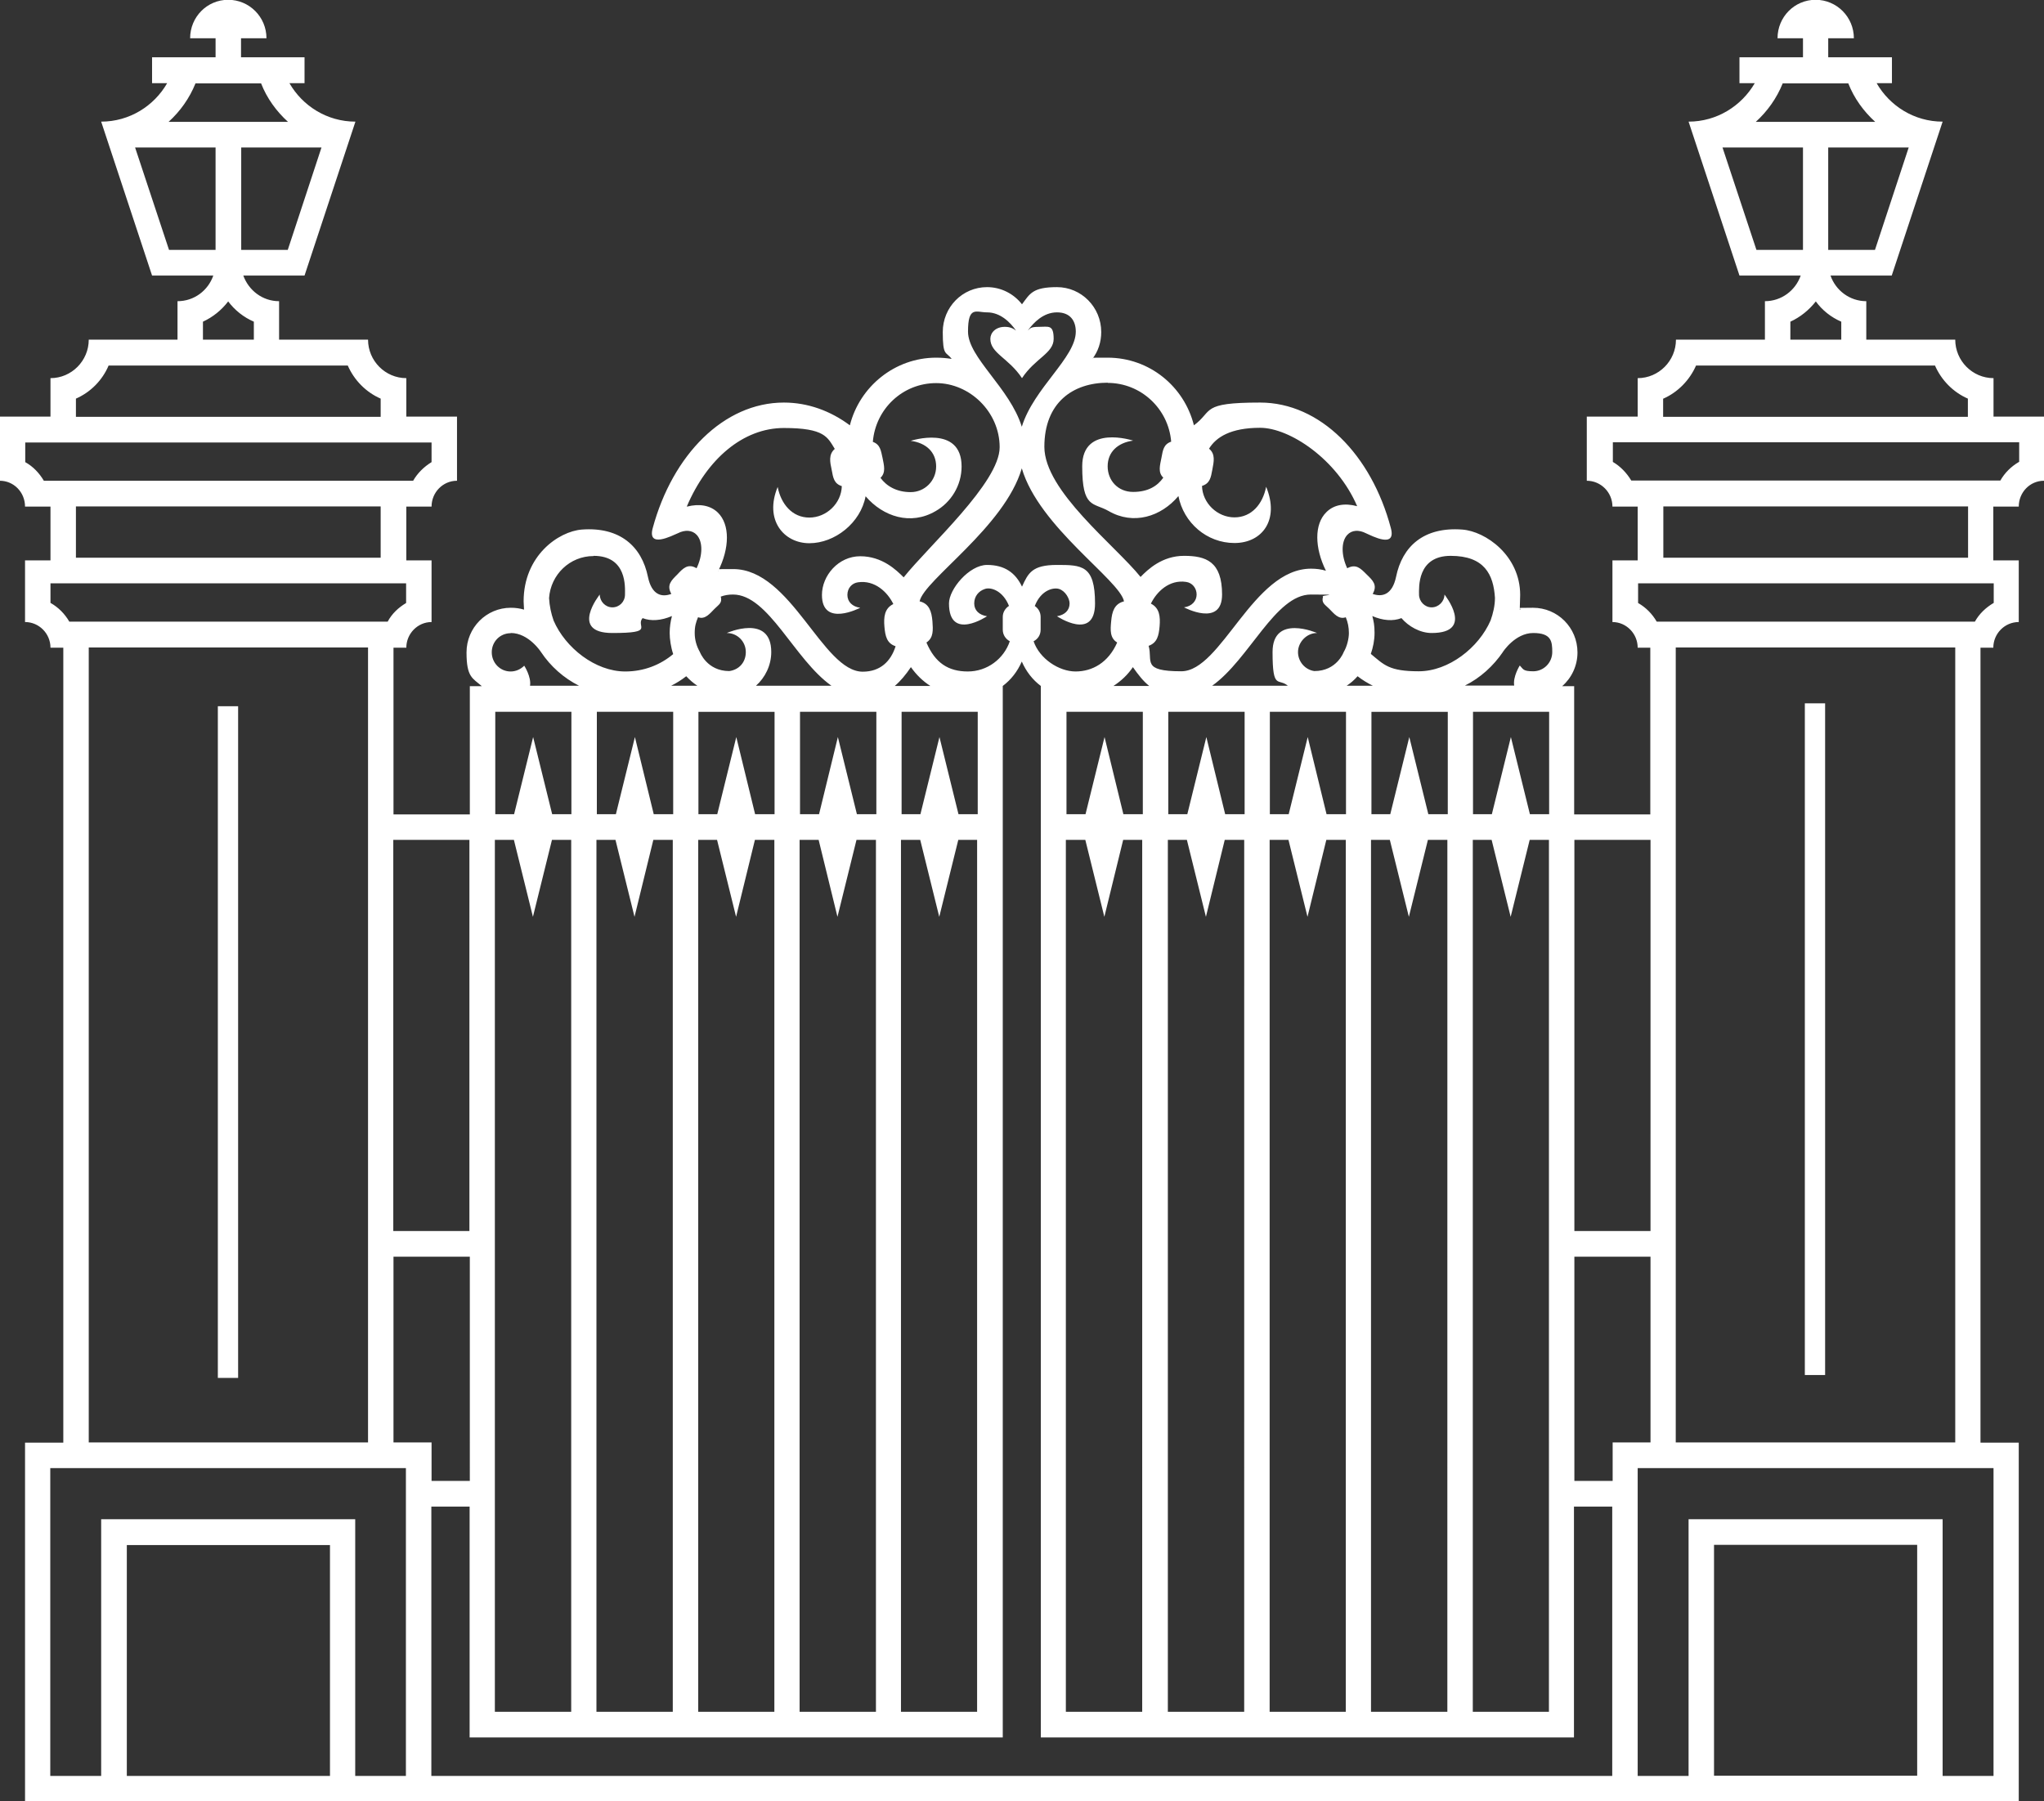 <?xml version="1.0" encoding="UTF-8" standalone="no"?>
<svg
   version="1.1"
   viewBox="0 0 988 870.8"
   id="svg4"
   sodipodi:docname="PGP Gates_White_new.svg"
   inkscape:version="1.3 (0e150ed6c4, 2023-07-21)"
   inkscape:export-filename="PGP Gates_White_new.svg"
   inkscape:export-xdpi="96"
   inkscape:export-ydpi="96"
   width="988"
   height="870.8"
   xmlns:inkscape="http://www.inkscape.org/namespaces/inkscape"
   xmlns:sodipodi="http://sodipodi.sourceforge.net/DTD/sodipodi-0.dtd"
   xmlns="http://www.w3.org/2000/svg"
   xmlns:svg="http://www.w3.org/2000/svg">
  <rect x="0" y="0" width="988" height="870.8" fill="#333333" stroke="none"/>
  <sodipodi:namedview
     id="namedview4"
     pagecolor="#ffffff"
     bordercolor="#000000"
     borderopacity="0.25"
     inkscape:showpageshadow="2"
     inkscape:pageopacity="0.0"
     inkscape:pagecheckerboard="0"
     inkscape:deskcolor="#d1d1d1"
     inkscape:zoom="0.75277778"
     inkscape:cx="493.50554"
     inkscape:cy="435.05535"
     inkscape:window-width="1920"
     inkscape:window-height="1009"
     inkscape:window-x="1912"
     inkscape:window-y="-8"
     inkscape:window-maximized="1"
     inkscape:current-layer="svg4" />
  <defs
     id="defs1">
    <style
       id="style1">&#10;      .cls-1 {&#10;        fill: none;&#10;      }&#10;&#10;      .cls-2 {&#10;        fill: #231f20;&#10;      }&#10;&#10;      .cls-3 {&#10;        clip-path: url(#clippath);&#10;      }&#10;    </style>
    <clipPath
       id="clippath">
      <rect
         class="cls-1"
         x="46"
         y="104.6"
         width="988.1"
         height="870.8"
         id="rect1" />
    </clipPath>
  </defs>
  <!-- Generator: Adobe Illustrator 28.6.0, SVG Export Plug-In . SVG Version: 1.2.0 Build 709)  -->
  <g
     id="g4"
     transform="translate(-46,-104.6)">
    <g
       id="Layer_1"
       style="fill:#ffffff">
      <g
         id="g3"
         style="fill:#ffffff">
        <g
           class="cls-3"
           clip-path="url(#clippath)"
           id="g1"
           style="fill:#ffffff">
          <path
             class="cls-2"
             d="m 1021.9,327.9 c -3.8,2.2 -6.9,5.3 -9,9 H 834.5 c -2.2,-3.7 -5.3,-6.9 -8.9,-9 v -9.5 H 1022 v 9.5 z M 850,349.4 h 147.3 v 24.8 H 850 Z m 159.6,46.7 c -3.7,2.2 -6.9,5.2 -9,9 H 846.8 c -2.2,-3.8 -5.3,-6.9 -9,-9 v -9.5 h 171.9 v 9.5 z M 856,417.6 H 991.1 V 801.9 H 856 Z m 153.6,396.7 V 963.1 H 985 V 839 H 862.2 V 963.1 H 837.6 V 814.3 h 171.9 z M 972.7,963 H 874.5 V 851.4 h 98.2 z M 825.5,820.5 H 807 V 712.1 h 36.8 v 89.8 h -18.3 z m 0,142.6 h -571 V 832.9 H 273 V 944.5 H 530.7 V 436.2 c 4,-3 7.1,-7 9.2,-11.8 2.1,4.8 5.2,8.8 9.2,11.8 V 944.5 H 806.8 V 832.9 h 18.5 v 130.2 z m -583.2,0 H 217.7 V 839 H 94.9 V 963.1 H 70.3 V 814.3 h 171.9 v 148.8 z m -36.8,0 H 107.3 V 851.5 h 98.2 z M 223.9,801.9 H 88.9 V 417.6 h 135 z M 70.4,396.1 v -9.5 h 171.9 v 9.5 c -3.7,2.2 -6.9,5.2 -8.9,9 H 79.5 c -2.2,-3.8 -5.3,-6.9 -9,-9 M 230,374.2 H 82.7 V 349.4 H 230 Z M 67.2,337 c -2.2,-3.7 -5.2,-6.9 -9,-9 v -9.5 h 196.4 v 9.5 c -3.6,2.2 -6.8,5.3 -8.9,9 z m 15.5,-39.7 c 7.1,-3.1 12.8,-8.9 15.8,-16 h 115.6 c 3.1,7.1 8.8,12.9 15.9,16 v 8.8 H 82.7 Z m 61.4,-37.2 c 4.8,-2.2 9,-5.6 12.2,-9.8 3.1,4.2 7.5,7.7 12.4,9.8 v 8.7 h -24.6 z m -16.4,-34.7 -16.4,-49.5 h 38.9 v 49.5 z m 12.8,-80.5 h 31.7 c 2.8,7.2 7.4,13.5 13,18.6 h -57.7 c 5.6,-5.1 10.1,-11.4 13,-18.6 m 60.9,31 -16.3,49.5 h -22.5 v -49.5 z m 71.5,523.8 H 236.1 V 510.6 h 36.8 z m -36.7,102.2 v -89.8 h 36.9 V 820.5 H 254.6 V 801.9 Z M 322.1,510.6 V 932.1 H 285.2 V 510.6 h 9.2 l 9.2,37.2 9.2,-37.2 h 9.1 z m -9.2,-12.4 -9.2,-37.3 -9.2,37.3 h -9.1 v -49.5 h 36.8 v 49.5 h -9.1 z m -20,-87.6 c 8.7,0 14.6,9.2 14.6,9.2 4.6,6.9 11,12.6 18.4,16.3 h -23.7 c 0.7,-4.3 -2.8,-9.7 -2.8,-9.7 -1.7,1.7 -4,2.8 -6.6,2.8 -5,0 -9.1,-4.1 -9.1,-9.3 0,-5.2 4.1,-9.2 9.1,-9.2 m 40.1,-37.4 c 16.3,0 15.2,15.2 15.2,18.7 0,3.5 -2.7,6.2 -6.1,6.2 -3.4,0 -6.1,-2.9 -6.1,-6.2 0,0 -14.9,18.6 6.1,18.6 21,0 11.1,-3.1 14.6,-7.2 4.1,1.6 9,1.2 14.2,-1 -0.7,2.7 -1.1,5.3 -1.1,8.2 0,2.9 0.6,7 1.7,10.2 -6.3,5.3 -14.3,8.4 -23.2,8.4 -14.4,0 -28.9,-11.4 -34.6,-24.6 -1.2,-3.4 -2,-7.1 -2.2,-10.9 0.8,-11.3 10,-20.3 21.5,-20.3 m 38.3,137.2 V 932.1 H 334.3 V 510.6 h 9.2 l 9.2,37.2 9.1,-37.2 h 9.2 z m -9.2,-12.4 -9.1,-37.3 -9.2,37.3 h -9.2 v -49.5 h 36.9 v 49.5 h -9.2 z m 15.7,-66.7 c 1.7,1.8 3.4,3.3 5.4,4.6 h -12.7 c 2.6,-1.3 5,-2.8 7.3,-4.6 m 42.6,79.1 V 932.1 H 383.5 V 510.6 h 9.1 l 9.2,37.2 9.1,-37.2 h 9.2 z m -9.3,-12.4 -9.1,-37.3 -9.2,37.3 h -9.1 v -49.5 h 36.8 v 49.5 h -9.2 z M 383.5,403 c 3.4,1.2 5.7,-1.9 7.9,-4.1 2.1,-2.1 3.8,-2.8 3,-5.9 1.9,-0.7 3.8,-1 5.9,-1 17.2,0 29.6,31.4 47.6,44.1 h -36.5 c 4.4,-3.9 7.4,-9.8 7.4,-16.3 0,-18.7 -21.5,-9.2 -21.5,-9.2 5.1,0 9.2,4.1 9.2,9.2 0,5.1 -3.4,8.6 -8,9.2 -10.8,0 -14.2,-9.2 -14.2,-9.2 -1.6,-2.8 -2.5,-5.9 -2.5,-9.2 0,-3.3 0.6,-5.2 1.6,-7.6 m 86,107.6 V 932.1 H 432.5 V 510.6 h 9.2 l 9.1,37.2 9.2,-37.2 h 9.2 z m -9.2,-12.4 -9.2,-37.3 -9.1,37.3 h -9.2 v -49.5 h 36.9 v 49.5 h -9.2 z M 378,349.4 c 9.7,-22.8 27.1,-37.9 46.9,-37.9 19.8,0 21.1,4.5 24.6,10.1 -3.1,2.7 -2.3,6.4 -1.5,10.1 0.7,3.8 1.1,6.7 4.9,7.9 -0.2,8.3 -7.4,15.2 -15.7,15.2 -8.3,0 -13.7,-6.6 -15.3,-14.8 -6.6,16 3,27.2 15.3,27.2 12.3,0 24.8,-9.8 27.2,-22.7 8.5,9.9 21.8,14.2 33.8,7.2 7.4,-4.2 12.6,-12.3 12.6,-21.6 0,-20.4 -24.6,-12.4 -24.6,-12.4 7.5,1 12.3,5.5 12.3,12.4 0,6.9 -5.5,12.4 -12.3,12.4 -6.8,0 -11.7,-2.9 -14.6,-6.9 2.7,-2.6 1.7,-6 1,-9.6 -0.8,-3.6 -1.1,-6.5 -4.7,-7.8 1.3,-15.9 14.4,-28.4 30.6,-28.4 16.2,0 30.7,13.9 30.7,31 0,17.1 -34.2,47.6 -46.4,62.9 -3.6,-3.6 -10.4,-10.2 -21,-10.2 -10.6,0 -18.5,9.4 -18.5,18.7 0,15.9 18.5,6.2 18.5,6.2 -3.8,-0.5 -6.2,-2.9 -6.2,-6.2 0,-3.3 2.2,-5.7 5.1,-6.1 8.1,-1.2 14.3,4.7 17.1,10.5 -4.3,2.1 -4.7,6.3 -4.3,11 0.4,4.4 1.1,8 5.4,9.4 -2.3,7.3 -7.4,12.3 -15.9,12.3 -19.4,0 -34.5,-49.6 -62.6,-49.6 -28.1,0 -4.9,0.3 -7.3,1 5.6,-11.1 5.8,-22.5 -0.1,-28.3 -3.7,-3.6 -9.1,-4.4 -14.9,-2.9 m 145,-93.9 c 6.5,0 11.3,4.9 14,8.8 -1.3,-1 -2.9,-1.8 -5.4,-1.8 -4.5,0 -7,2.9 -7,5.8 0,7 8.8,9.2 15.3,19 6.4,-9.7 15.3,-12 15.3,-19 0,-7 -2.5,-5.8 -7,-5.8 -4.5,0 -4.2,0.8 -5.5,1.8 2.8,-3.9 7.6,-8.8 14.1,-8.8 6.5,0 9.1,4.2 9.1,9.3 0,12.6 -20.3,27.2 -26.1,46 -5.8,-18.8 -26,-33.4 -26,-46 0,-12.6 4,-9.3 9.1,-9.3 m 61.2,180.6 c 3.7,-2.4 6.9,-5.4 9.4,-9.1 2.6,3.7 5,6.8 7.9,9.1 z m 4.8,62 -9.1,-37.3 -9.2,37.3 h -9.2 v -49.5 h 36.9 v 49.5 h -9.2 z m -27.6,12.4 h 9.2 l 9.2,37.2 9.1,-37.2 h 9.2 V 932.1 H 561.2 V 510.6 Z m -52.1,-12.4 -9.2,-37.3 -9.2,37.3 h -9.1 v -49.5 h 36.8 v 49.5 h -9.1 z m -30.8,-62 c 2.8,-2.4 5.3,-5.4 7.8,-9.1 2.6,3.7 5.8,6.8 9.4,9.1 z m 3.2,74.4 h 9.1 l 9.2,37.2 9.2,-37.2 h 9.1 V 932.1 H 481.5 V 510.6 Z m 64.5,-113.1 c 2.8,-7.3 8.6,-9.1 11.7,-8.2 3.1,1 5.1,4.7 5.1,7 0,3.4 -2.4,5.6 -6.1,6.2 0,0 18.4,12.3 18.4,-6.2 0,-18.5 -6.4,-18.6 -18.4,-18.6 -12,0 -13.9,3.9 -16.9,10.5 -3.1,-6.6 -8.3,-10.5 -16.9,-10.5 -8.6,0 -18.4,11.7 -18.4,18.6 0,18.5 18.4,6.2 18.4,6.2 -3.8,-0.6 -6.2,-2.8 -6.2,-6.2 0,-3.4 2.1,-6 5.2,-7 2.9,-1 8.7,0.9 11.6,8.2 -1.7,1.1 -3,3 -3,5.3 v 6.2 c 0,2.5 1.4,4.5 3.4,5.6 -2.9,8.5 -10.9,14.6 -20.3,14.6 -9.4,0 -15.8,-4.1 -20,-14 3.5,-2.3 3.2,-6.1 2.9,-10.3 -0.4,-4.6 -1.5,-8.5 -6.2,-9.6 2.1,-10.3 41.1,-35.9 49.4,-64.3 8.3,28.4 47.4,54 49.4,64.3 -4.7,1.2 -5.8,5 -6.2,9.6 -0.4,4.2 -0.7,8.1 2.9,10.3 -4.3,9.8 -12.1,14 -20.1,14 -8,0 -17.4,-6.1 -20.3,-14.6 2.1,-1.1 3.4,-3.1 3.4,-5.6 v -6.2 c 0,-2.3 -1.2,-4.2 -2.9,-5.3 m 35.3,-107.8 c 16.1,0 29.4,12.5 30.7,28.4 -3.7,1.3 -4,4.1 -4.7,7.8 -0.7,3.6 -1.8,7.1 0.9,9.6 -2.8,4 -7.3,6.9 -14.6,6.9 -7.3,0 -12.3,-5.5 -12.3,-12.4 0,-6.9 4.9,-11.4 12.3,-12.4 0,0 -24.6,-8.1 -24.6,12.4 0,20.5 5.3,17.4 12.7,21.6 12,7 25.4,2.8 33.8,-7.2 2.5,12.9 13.7,22.7 27.1,22.7 13.4,0 21.9,-11.2 15.3,-27.2 -1.6,8.3 -7,14.8 -15.3,14.8 -8.3,0 -15.5,-6.9 -15.7,-15.2 3.8,-1.2 4.3,-4 5,-7.9 0.7,-3.7 1.6,-7.5 -1.6,-10.1 3.4,-5.6 10.5,-10.1 24.7,-10.1 14.2,0 37.1,15.1 46.9,37.9 -5.9,-1.6 -11.2,-0.8 -14.9,2.9 -5.9,5.8 -5.7,17.2 -0.2,28.3 -2.3,-0.7 -4.7,-1 -7.2,-1 -28.1,0 -43.3,49.6 -62.7,49.6 -19.4,0 -13.7,-5 -15.8,-12.3 4.2,-1.5 4.9,-5 5.3,-9.4 0.4,-4.7 0,-8.9 -4.2,-11 2.8,-5.8 8.9,-11.7 17,-10.5 3,0.4 5.1,3 5.1,6.1 0,3.1 -2.3,5.7 -6.1,6.2 0,0 18.4,9.8 18.4,-6.2 0,-16 -7.8,-18.7 -18.4,-18.7 -10.6,0 -17.5,6.6 -21,10.2 -12.3,-15.3 -46.5,-41.5 -46.5,-62.9 0,-21.4 13.8,-31 30.7,-31 m 65.9,221 V 932.1 H 610.5 V 510.6 h 9.2 l 9.2,37.2 9.1,-37.2 h 9.2 z m -9.2,-12.4 -9.1,-37.3 -9.2,37.3 h -9.2 v -49.5 h 36.9 v 49.5 h -9.2 z m 58.3,12.4 V 932.1 H 659.7 V 510.6 h 9.1 l 9.2,37.2 9.1,-37.2 h 9.2 z m -9.3,-12.4 -9.1,-37.3 -9.2,37.3 h -9.1 v -49.5 h 36.8 v 49.5 h -9.2 z m 9.3,-95.2 c 1,2.4 1.5,4.9 1.5,7.6 0,2.7 -0.9,6.5 -2.5,9.2 0,0 -3.3,9.2 -14.2,9.2 -4.4,-0.6 -7.9,-4.5 -7.9,-9.2 0,-4.7 4.1,-9.2 9.2,-9.2 0,0 -21.5,-9.4 -21.5,9.2 0,18.6 2.8,12.4 7.4,16.3 h -36.6 c 18,-12.8 30.5,-44.1 47.7,-44.1 17.2,0 4,0.3 5.9,1 -0.9,3.1 0.9,3.8 3,5.9 2.3,2.3 4.5,5.3 8,4.1 m 5.7,28.5 c 2.3,1.8 4.8,3.3 7.4,4.6 h -12.7 c 2,-1.3 3.7,-2.8 5.3,-4.6 m 43.4,79.1 V 932.1 H 708.7 V 510.6 h 9.1 l 9.2,37.2 9.2,-37.2 h 9.2 z m -9.2,-12.4 -9.2,-37.3 -9.2,37.3 h -9.1 v -49.5 h 36.9 v 49.5 h -9.2 z m -27.1,-95.8 c 5.1,2.2 10,2.6 14.1,1 3.4,4 9,7.2 14.6,7.2 21.1,0 6.2,-18.6 6.2,-18.6 0,3.3 -2.8,6.2 -6.2,6.2 -3.4,0 -6.1,-2.9 -6.1,-6.2 0,-3.3 -1,-18.7 15.3,-18.7 16.3,0 20.7,9 21.4,20.3 0,3.8 -0.9,7.5 -2.1,10.9 -5.7,13.2 -20.3,24.6 -34.7,24.6 -14.4,0 -16.8,-3.1 -23.2,-8.4 1.1,-3.2 1.8,-6.6 1.8,-10.2 0,-3.6 -0.4,-5.5 -1.1,-8.2 m 85.4,108.3 V 932.1 H 757.9 V 510.6 h 9.1 l 9.2,37.2 9.2,-37.2 h 9.1 z m -9.2,-12.4 -9.2,-37.3 -9.2,37.3 H 758 v -49.5 h 36.8 v 49.5 h -9.1 z m -13.1,-78.4 c 0,0 5.9,-9.2 14.7,-9.2 8.8,0 9.2,4.1 9.2,9.2 0,5.1 -4.1,9.3 -9.2,9.3 -5.1,0 -4.8,-1.1 -6.5,-2.8 0,0 -3.4,5.4 -2.7,9.7 h -23.8 c 7.4,-3.7 13.7,-9.4 18.4,-16.3 m 34.5,90.9 h 36.8 V 699.7 H 807 Z m 43,-213.3 c 7,-3.1 12.7,-8.9 15.8,-16 h 115.5 c 3.1,7.1 8.8,12.9 15.9,16 v 8.8 H 849.9 v -8.8 z m 61.4,-37.2 c 4.8,-2.2 9,-5.6 12.3,-9.8 3,4.2 7.4,7.7 12.3,9.8 v 8.7 H 911.4 Z M 895,225.4 878.6,175.9 h 38.9 v 49.5 z m 12.7,-80.5 h 31.7 c 2.8,7.2 7.4,13.5 13,18.6 h -57.7 c 5.6,-5.1 10.1,-11.4 13,-18.6 m 60.9,31 -16.3,49.5 h -22.6 v -49.5 z m 41,130.1 v -18.6 c -10.2,0 -18.5,-8.4 -18.5,-18.6 h -43 v -18.6 c -8,0 -14.8,-5.2 -17.3,-12.4 h 29.6 L 985,163.4 c -13.7,0 -25.6,-7.6 -31.9,-18.6 h 7.4 v -12.5 h -30.8 v -9.2 h 12.4 c 0,-10.3 -8.3,-18.6 -18.5,-18.6 -10.2,0 -18.4,8.3 -18.4,18.6 h 12.3 v 9.2 h -30.7 v 12.5 h 7.4 c -6.4,11 -18.3,18.6 -32,18.6 l 24.6,74.4 h 29.6 c -2.5,7.2 -9.3,12.4 -17.3,12.4 v 18.6 h -43 c 0,10.2 -8.3,18.6 -18.5,18.6 V 306 H 813 v 31 c 6.8,0 12.4,5.6 12.4,12.5 h 12.2 v 26 h -12.2 v 29.8 c 6.7,0 12.2,5.6 12.2,12.4 h 6.1 v 80.6 h -36.8 v -62 h -5.8 c 4.5,-3.9 7.4,-9.8 7.4,-16.3 0,-12 -9.6,-21.6 -21.5,-21.6 -11.9,0 -4.4,0.3 -6.4,0.9 l 0.2,-7.1 c 0,-19.1 -16.8,-30.8 -28,-31.6 -18.6,-1.4 -29,8.1 -32,22.9 -1.8,8.5 -6.6,9.9 -11.3,8.2 2.5,-4.3 0,-6.6 -2.9,-9.4 -2.9,-2.9 -5.1,-5.3 -9.4,-3 -2.9,-6.2 -3,-12.8 0,-16.1 2.2,-2.4 5.6,-2.6 9.1,-0.8 2.8,1.2 14.7,7.6 12,-2.5 -9.4,-35.5 -34.2,-60.7 -63.2,-60.7 -29,0 -22.5,4 -32,11 -4.7,-18.8 -21.5,-32.7 -41.7,-32.7 -20.2,0 -4.9,0.2 -7.4,0.6 2.8,-3.6 4.3,-8.1 4.3,-13 0,-12 -9.6,-21.7 -21.4,-21.7 -11.8,0 -13.1,3.2 -16.9,8.3 -3.9,-5 -10,-8.3 -16.9,-8.3 -11.9,0 -21.4,9.7 -21.4,21.7 0,12 1.6,9.3 4.3,13 -2.5,-0.4 -4.9,-0.6 -7.5,-0.6 -20,0 -37,14 -41.7,32.7 -9.4,-7 -20.3,-11 -31.9,-11 -29,0 -53.8,25.2 -63.4,60.7 -2.7,10 9.4,3.6 12.1,2.5 3.5,-1.8 7,-1.6 9.2,0.8 3,3.3 2.9,9.9 -0.1,16.1 -4.2,-2.5 -6.6,0.1 -9.3,3 -2.9,2.9 -5.3,5.1 -2.9,9.4 -4.8,1.8 -9.5,0.4 -11.3,-8.2 -3,-14.8 -13.6,-24.3 -32,-22.9 -11.2,0.9 -28.1,12.6 -28.1,34.7 l 0.2,4 c -2,-0.6 -4.1,-0.9 -6.4,-0.9 -11.8,0 -21.4,9.6 -21.4,21.6 0,12 2.9,12.4 7.4,16.3 h -5.8 v 62 h -36.9 v -80.6 h 6.2 c 0,-6.8 5.5,-12.4 12.2,-12.4 v -29.8 h -12.2 v -26 h 12.2 c 0,-6.9 5.5,-12.5 12.3,-12.5 v -31 h -24.5 v -18.6 c -10.2,0 -18.5,-8.4 -18.5,-18.6 h -43 v -18.6 c -8,0 -14.7,-5.2 -17.3,-12.4 h 29.6 l 24.6,-74.4 c -13.7,0 -25.6,-7.6 -31.9,-18.6 h 7.3 v -12.5 h -30.7 v -9.2 h 12.3 c 0,-10.3 -8.3,-18.6 -18.5,-18.6 -10.2,0 -18.4,8.3 -18.4,18.6 h 12.3 v 9.2 h -30.7 v 12.5 h 7.3 c -6.3,11 -18.2,18.6 -31.9,18.6 l 24.6,74.4 h 29.6 c -2.5,7.2 -9.2,12.4 -17.3,12.4 v 18.6 H 88.9 c 0,10.2 -8.3,18.6 -18.5,18.6 V 306 H 45.9 v 31 c 6.8,0 12.2,5.6 12.2,12.5 h 12.3 v 26 H 58.1 v 29.8 c 6.8,0 12.3,5.6 12.3,12.4 h 6.2 V 802 H 58.1 v 173.5 h 963.7 V 802 h -18.5 V 417.7 h 6.2 c 0,-6.8 5.5,-12.4 12.3,-12.4 v -29.8 h -12.3 v -26 h 12.3 c 0,-6.9 5.4,-12.5 12.2,-12.5 v -31 h -24.5 z"
             id="path1"
             style="fill:#ffffff" />
        </g>
        <rect
           class="cls-2"
           x="151.3"
           y="446"
           width="9.8"
           height="324.7"
           id="rect2"
           style="fill:#ffffff" />
        <rect
           class="cls-2"
           x="918.4"
           y="444.6"
           width="9.8"
           height="324.7"
           id="rect3"
           style="fill:#ffffff" />
      </g>
    </g>
  </g>
</svg>

